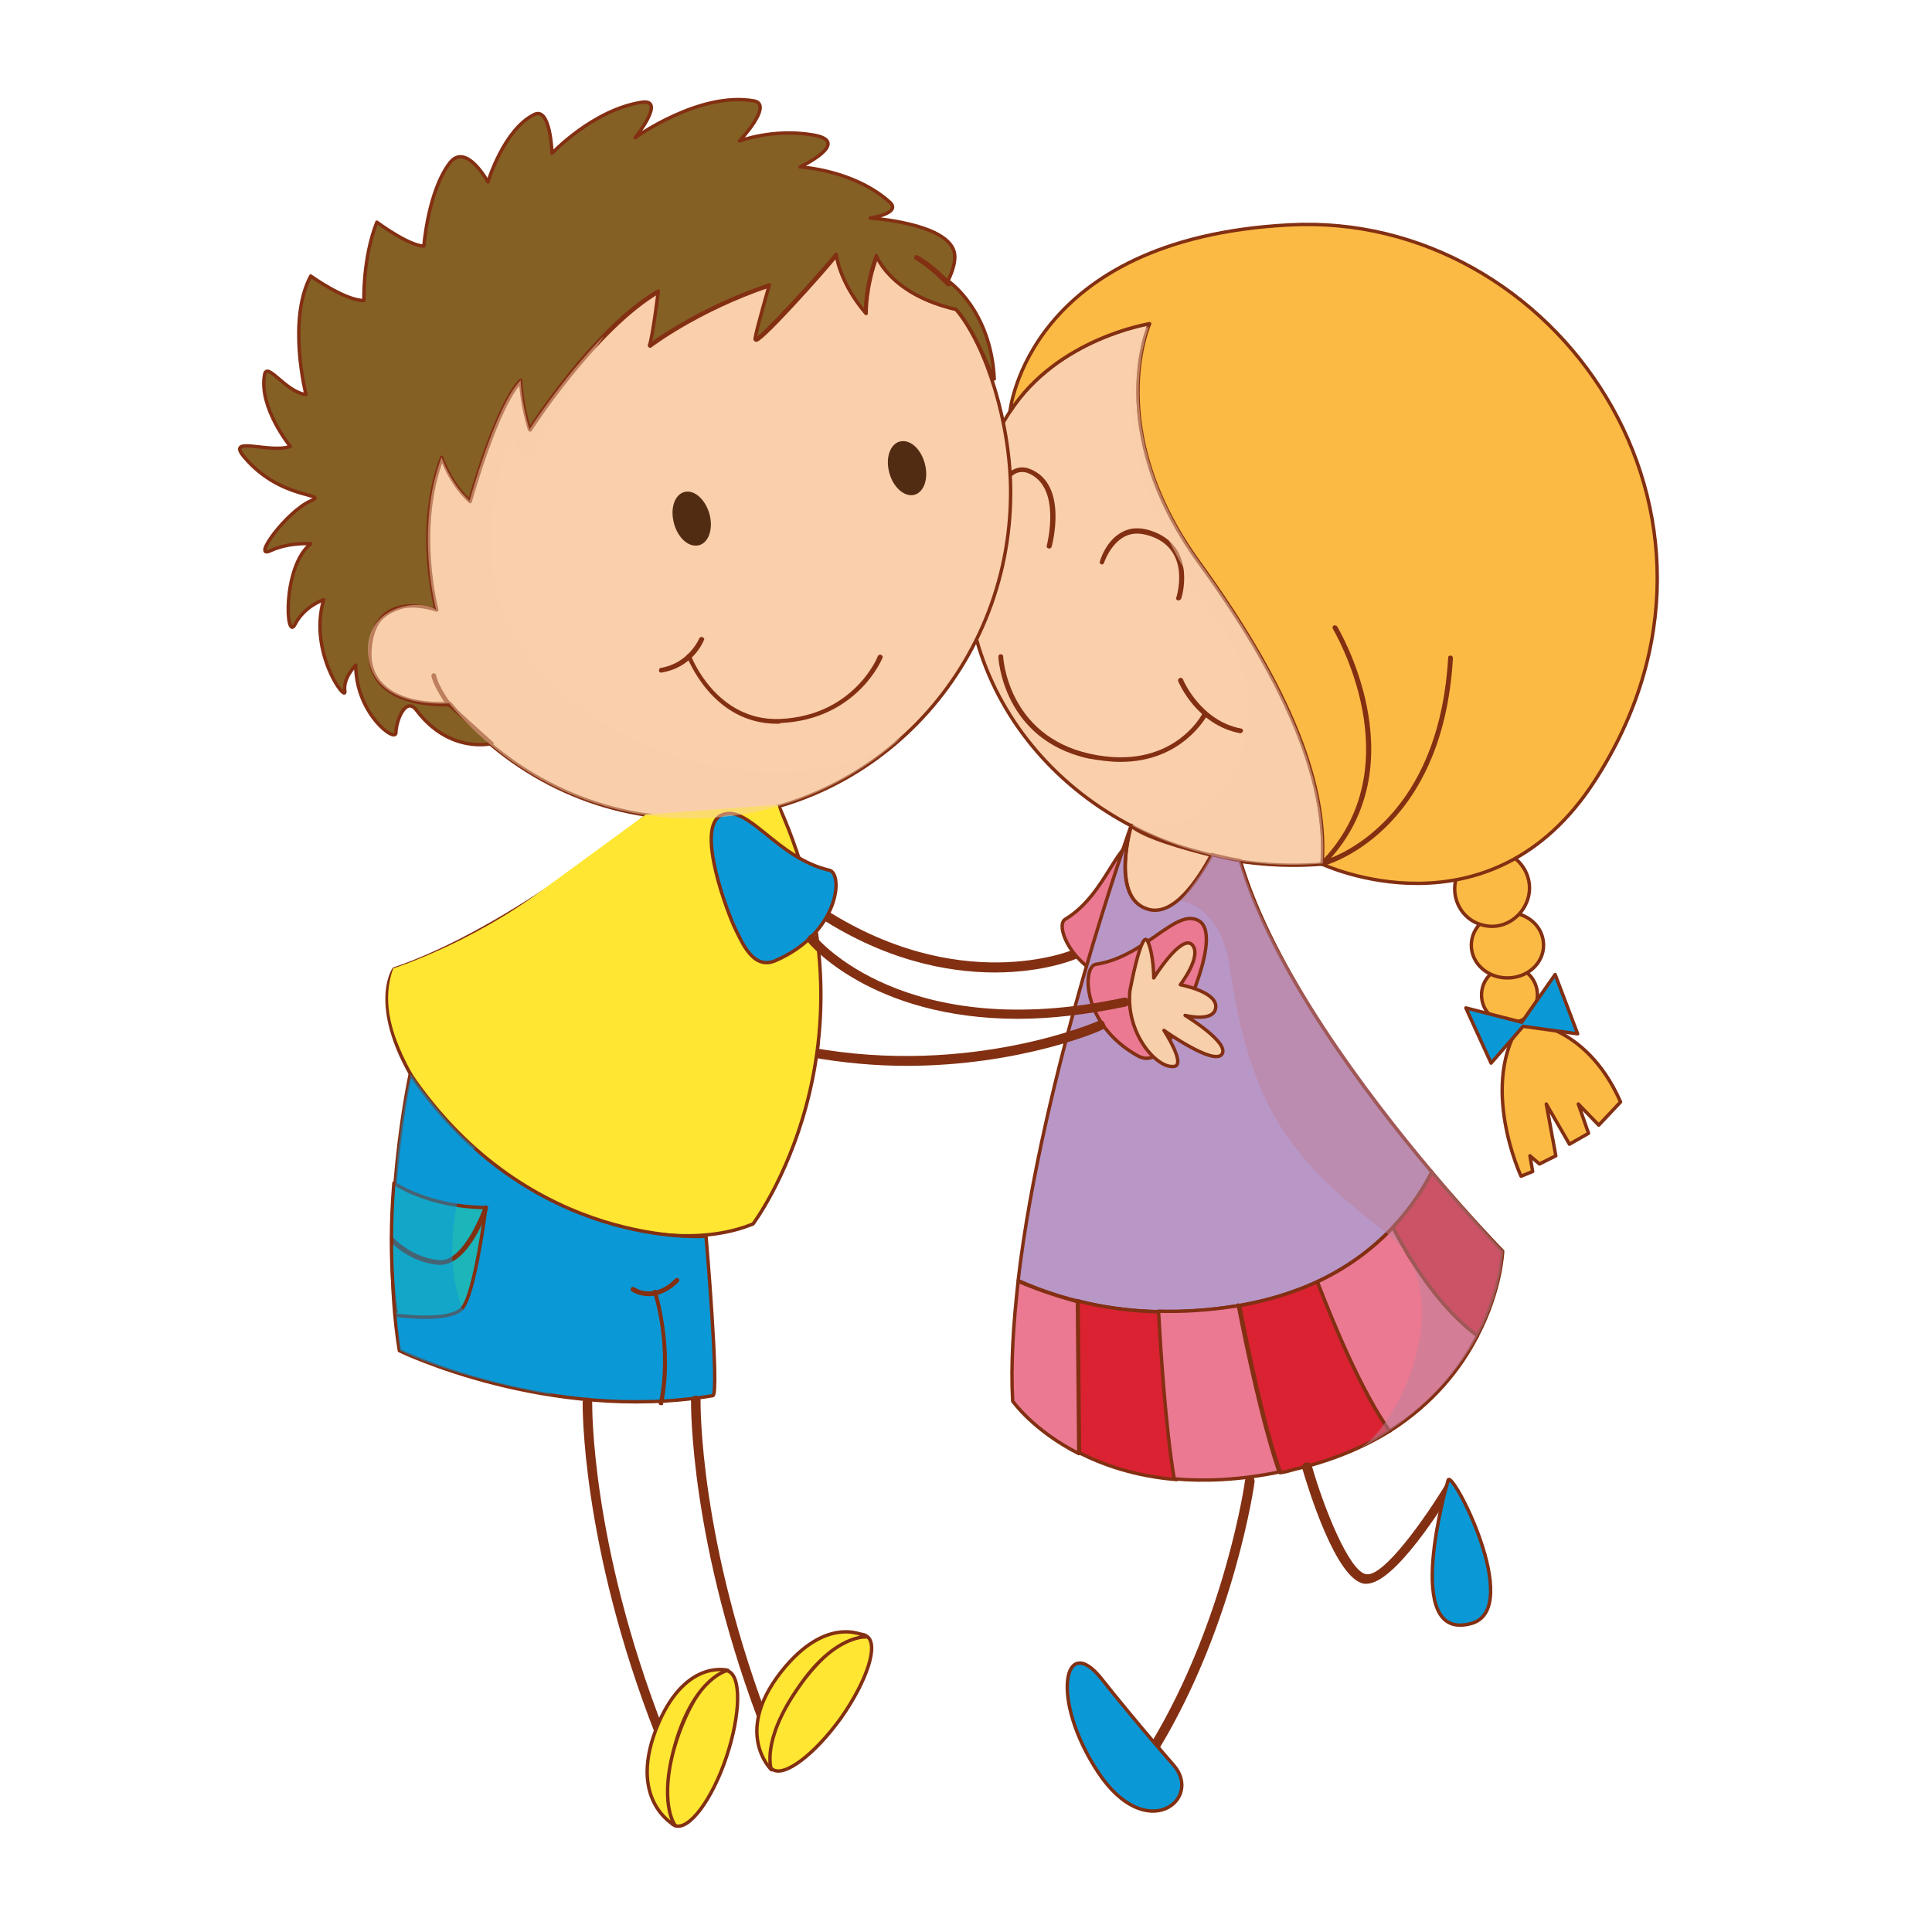 <?xml version="1.0" encoding="UTF-8"?> <svg xmlns="http://www.w3.org/2000/svg" xmlns:xlink="http://www.w3.org/1999/xlink" version="1.1" id="Слой_1" x="0px" y="0px" viewBox="0 0 283.5 283.5" style="enable-background:new 0 0 283.5 283.5;" xml:space="preserve"> <style type="text/css"> .st0{fill:#FACFAC;stroke:#832F12;stroke-width:0.5;stroke-linecap:round;stroke-linejoin:round;} .st1{fill:#FBBA44;stroke:#832F12;stroke-width:0.5;stroke-linecap:round;stroke-linejoin:round;} .st2{fill:#832F12;} .st3{fill:#0A99D6;stroke:#832F12;stroke-width:0.5;stroke-linecap:round;stroke-linejoin:round;} .st4{fill:#EB7992;stroke:#832F12;stroke-width:0.5;stroke-linecap:round;stroke-linejoin:round;} .st5{fill:#B897C7;stroke:#832F12;stroke-width:0.5;stroke-linecap:round;stroke-linejoin:round;} .st6{fill:#DA2232;stroke:#832F12;stroke-width:0.5;} .st7{fill:#F7CFAA;stroke:#832F12;stroke-width:0.5;stroke-linecap:round;stroke-linejoin:round;} .st8{opacity:0.5;fill:#F7CFAA;} .st9{opacity:0.5;fill:#BF839B;} .st10{fill:#846025;stroke:#832F12;stroke-width:0.5;stroke-linecap:round;stroke-linejoin:round;} .st11{fill:#522B13;} .st12{fill:#FFE633;stroke:#832F12;stroke-width:0.5;stroke-linecap:round;stroke-linejoin:round;} .st13{fill:#FFE633;} .st14{fill:#1BB5BA;stroke:#832F12;stroke-width:0.5;stroke-linecap:round;stroke-linejoin:round;} .st15{opacity:0.5;fill:#0A99D6;} .st16{opacity:0.5;} .st17{fill:#F7CFAA;} </style> <g> <g> <path class="st0" d="M194,126.8c-26.8,2.1-50.1-16.1-52.1-40.8c-0.7-9.2,1.5-18.2,6.3-25.6c7-10.8,20.5-12.9,20.5-12.9 s-7,15.3,7.3,35.1C187.9,98.9,195,114,194,126.8z"></path> <g> <g> <path class="st1" d="M225.6,146c0,2.3-1.8,4.1-4.1,4.1c-2.3,0-4.1-1.8-4.1-4.1c0-2.3,1.8-4.1,4.1-4.1 C223.8,141.8,225.6,143.7,225.6,146z"></path> <path class="st1" d="M226.5,138.7c0,2.7-2.4,4.8-5.3,4.8c-2.9,0-5.3-2.1-5.3-4.8c0-2.7,2.4-4.8,5.3-4.8 C224.2,133.9,226.5,136,226.5,138.7z"></path> <path class="st1" d="M224.2,131.9c-0.9,2.9-3.9,4.7-6.8,3.8c-2.9-0.8-4.6-3.9-3.7-6.9c0.9-2.9,3.9-4.7,6.8-3.8 C223.4,125.9,225.1,129,224.2,131.9z"></path> </g> <path class="st1" d="M223.2,172.6c0,0-6.3-13.5,0.1-22.7c0,0,9.3,0,14.5,11.8l-3.2,3.4l-3-3.1l1.5,4.3l-2.8,1.6l-3.4-5.9l1.4,7.6 l-2.4,1.2l-1.4-1.2l0.4,2.3L223.2,172.6z"></path> </g> <path class="st1" d="M194,126.8c1-12.8-6.2-27.9-18-44.2c-14.3-19.7-7.3-35.1-7.3-35.1s-13.5,2.1-20.5,12.9c0,0,2.5-25.4,41-27.4 c38.9-2.1,70.2,42.4,44.8,81.6C218.6,138.4,194,126.8,194,126.8z"></path> <path class="st2" d="M194,127.1c-0.1,0-0.2-0.1-0.3-0.2c-0.1-0.1-0.1-0.3,0.1-0.4c13.8-14.1,1.9-34,1.8-34.2 c-0.1-0.2-0.1-0.4,0.1-0.5c0.2-0.1,0.4,0,0.5,0.1c0.1,0.2,11.8,19.6-0.9,34c4-1.6,16-8.2,17.2-29.4c0-0.2,0.1-0.3,0.4-0.3 c0.2,0,0.3,0.2,0.3,0.4C211.7,122.5,194.3,127.1,194,127.1C194.1,127.1,194.1,127.1,194,127.1L194,127.1z"></path> <path class="st2" d="M153.9,80.5C153.9,80.5,153.9,80.5,153.9,80.5c-0.3-0.1-0.4-0.3-0.3-0.4c0-0.1,2.3-8.7-2.8-10.7 c-0.6-0.2-1.2-0.2-1.8,0.1c-2.1,1.1-3.3,5.4-3.3,5.5c0,0.2-0.2,0.3-0.4,0.2c-0.2,0-0.3-0.2-0.2-0.4c0-0.2,1.2-4.6,3.6-5.9 c0.8-0.4,1.6-0.4,2.4-0.1c5.7,2.2,3.3,11.1,3.2,11.5C154.2,80.4,154.1,80.5,153.9,80.5L153.9,80.5z"></path> <path class="st2" d="M172.9,88.1c0,0-0.1,0-0.1,0c-0.2-0.1-0.3-0.3-0.2-0.4c0.1-0.3,2.1-6.7-3.4-8.9c-1.6-0.6-2.9-0.7-4.1-0.1 c-2.2,1.1-3.1,3.9-3.1,3.9c-0.1,0.2-0.3,0.3-0.4,0.2c-0.2-0.1-0.3-0.2-0.2-0.4c0-0.1,0.9-3.2,3.4-4.4c1.4-0.7,3-0.6,4.7,0.1 c6.1,2.5,3.9,9.7,3.8,9.8C173.2,88,173.1,88.1,172.9,88.1L172.9,88.1z"></path> <path class="st2" d="M164.4,111.8c-1.4,0-3-0.2-4.7-0.5c-12.6-2.8-13.2-14.8-13.2-14.9c0-0.2,0.1-0.4,0.3-0.4 c0.2,0,0.4,0.1,0.4,0.3c0,0.1,0.6,11.6,12.7,14.3c12.1,2.7,16.5-5.8,16.5-5.8c0.1-0.2,0.3-0.2,0.5-0.2c0.2,0.1,0.2,0.3,0.2,0.5 C176.9,105.2,173.5,111.8,164.4,111.8L164.4,111.8z"></path> <path class="st2" d="M182,107.6C181.9,107.6,181.9,107.6,182,107.6c-6.4-1.2-9-7.4-9.1-7.6c-0.1-0.2,0-0.4,0.2-0.5 c0.2-0.1,0.4,0,0.5,0.2c0,0.1,2.6,6.1,8.5,7.2c0.2,0,0.3,0.2,0.3,0.4C182.3,107.5,182.1,107.6,182,107.6L182,107.6z"></path> <polygon class="st3" points="223.3,150 215.1,147.9 218.8,156 223.5,150.6 231.5,151.7 228.2,143 "></polygon> <g> <path class="st2" d="M146,142.7c-7,0-16.5-1.8-26.7-8.7c-0.3-0.2-0.4-0.6-0.2-1c0.2-0.3,0.6-0.4,1-0.2 c20.5,13.7,37.4,6.6,37.5,6.5c0.4-0.1,0.8,0,0.9,0.4c0.2,0.4,0,0.8-0.4,0.9C158,140.7,153.3,142.7,146,142.7L146,142.7z"></path> <path class="st4" d="M170.9,139c0.3-2.1,0.8-15.5-3.2-15.9c-3.8-0.5-5.1,8-11.4,11.8c-1.7,1,1.5,8.9,10.8,10 C170.4,145.2,170.6,141.1,170.9,139z"></path> </g> <path class="st0" d="M168.4,133.5c3.7,1.2,7.4-4.3,9.4-8c-4-1-9.8-2.6-11.8-4.3C166,121.1,162.9,131.7,168.4,133.5z"></path> <path class="st5" d="M181,191.7c17.6-2.7,25.6-12.9,29.1-19.7c-9.7-11.5-23.4-29.7-28.1-45.7c0,0-1.8-0.3-4.2-0.9 c-2,3.7-5.6,9.2-9.4,8c-5.6-1.7-2.4-12.3-2.4-12.3s-13.1,36.7-16.6,66.8C156.5,191.1,167.1,193.9,181,191.7z"></path> <g> <path class="st6" d="M158.2,190.9l0.2,22.3c3.6,1.8,8.2,3.4,14.1,3.9c-1.3-7.8-2-19.2-2.3-24.6 C165.6,192.4,161.7,191.8,158.2,190.9z"></path> <path class="st4" d="M181,191.7c-3.9,0.6-7.6,0.8-11,0.7c0.3,5.4,1,16.8,2.3,24.6c4.4,0.4,9.6,0.2,15.4-1 c-2.3-6.6-4.7-17.7-6-24.5C181.6,191.6,181.3,191.7,181,191.7z"></path> <path class="st4" d="M149.4,188c-0.7,6.3-1.1,12.2-0.8,17.6c0,0,3,4.3,9.7,7.7l-0.2-22.3C154.8,190.1,151.9,189.1,149.4,188z"></path> <path class="st4" d="M216.8,196c-5.8-4.3-10.1-11.5-12.4-15.9c-2.7,2.9-6.4,5.8-11.1,8c2.4,6.2,6.4,15.9,10.6,21.9 C210.4,205.9,214.4,200.7,216.8,196z"></path> <path class="st6" d="M216.8,196c3.5-6.7,3.7-12.4,3.7-12.4s-4.5-4.6-10.4-11.6c-1.2,2.4-3.1,5.3-5.7,8.1 C206.7,184.5,211,191.7,216.8,196z"></path> <path class="st6" d="M181.9,191.6c1.3,6.7,3.6,17.8,6,24.5c0.7-0.1,1.4-0.3,2.1-0.5c5.6-1.3,10.2-3.3,13.9-5.6 c-4.2-5.9-8.2-15.7-10.6-21.9C190,189.6,186.2,190.8,181.9,191.6z"></path> </g> <path class="st2" d="M169.5,256.9c-0.1,0-0.2,0-0.4-0.1c-0.3-0.2-0.4-0.6-0.2-1c10.9-18.1,13.8-38.4,13.8-38.6 c0.1-0.4,0.4-0.7,0.8-0.6c0.4,0,0.6,0.4,0.6,0.8c0,0.2-2.9,20.8-14,39.2C169.9,256.8,169.7,256.9,169.5,256.9L169.5,256.9z"></path> <path class="st2" d="M200.5,232.4c-0.1,0-0.2,0-0.3,0c-4.2-0.6-8.3-14.2-9.1-16.9c-0.1-0.4,0.1-0.8,0.5-0.9 c0.4-0.1,0.8,0.1,0.9,0.5c1.7,6,5.5,15.6,8,15.9c2.5,0.4,8.5-8,11.7-13.3c0.2-0.3,0.6-0.4,1-0.2c0.3,0.2,0.4,0.6,0.2,0.9 C211.8,220.8,204.7,232.4,200.5,232.4L200.5,232.4z"></path> <path class="st3" d="M172.2,259c0,0-5.2-5.9-10.6-12.7c-5.4-6.8-7.6,2.9-0.5,13.7C168.2,270.8,176.6,264,172.2,259z"></path> <path class="st3" d="M212.5,217.2c0,0-7.1,24.1,3.5,21C223.6,235.9,213,215.4,212.5,217.2z"></path> <path class="st4" d="M172.6,151c1.1-1.8,6.8-13.9,3.3-15.9c-3.4-1.9-7.8,5.3-15.1,6.4c-2,0.3-2.1,8.8,6.1,13.4 C169.7,156.5,171.5,152.8,172.6,151z"></path> <path class="st2" d="M133,156.4c-4.4,0-9.2-0.4-14.2-1.3c-0.4-0.1-0.6-0.4-0.6-0.8c0.1-0.4,0.4-0.6,0.8-0.6 c23.4,4.3,42-3.8,42.2-3.9c0.4-0.2,0.8,0,0.9,0.4c0.2,0.4,0,0.8-0.4,0.9C161.7,151.2,149.8,156.4,133,156.4L133,156.4z"></path> <path class="st7" d="M120,151.5c0,0-1.5-7.9-2.2-6.3c-0.7,1.6-0.7,4.6-0.7,4.6s-3.4-5.5-4.8-4.2c-1.3,1.3,1.5,5.1,1.5,5.1 s-4.6,0.9-4.5,2.8c0.1,1.9,3.9,1,3.9,1s-5.7,3.4-4.6,4.9c1,1.5,7.3-3,7.3-3s-3.1,4.7-1,4.6C116.8,161,120.5,156.7,120,151.5z"></path> <path class="st8" d="M176.1,82.6c-12.9-17.9-8.4-32.1-7.5-34.7l-0.5,0.3c0,0-9.4,16,11.8,44.6c6.9,9.3,3.3,30.9-13.9,28.3l0,0 c8.2,4.3,17.9,6.5,28.1,5.6C195,114,187.9,98.9,176.1,82.6z"></path> <path class="st9" d="M173.2,132.2c0,0,5.8,0.5,7.2,9.5c3,20.4,8.6,28.2,22.9,39.1c11.2,8.5,2.3,28-3.7,31.7c0,0,19.2-9,21-28.9 c0,0-31.4-33.1-38.6-57.3l-4.2-0.9C177.8,125.4,176.6,128.1,173.2,132.2z"></path> </g> <g> <path class="st0" d="M140.3,45.4c4.5,5.4,8,16.9,8,26.8c0,26.5-20.9,47.9-46.7,47.9c-14.3,0-27-6.6-35.6-16.9 c0,0-11.3,1.2-11.9-7.2c-0.6-7.3,7.9-8.2,10-6.5c0,0-3.2-11.9,0.8-22.3c0,0,1.2,3.7,4.1,6.4c0,0,3.9-14.1,7.5-17.7 c0,0,0.1,3.4,1.3,7.2c0,0,9.5-14.8,18.9-20.3c0,0-0.8,6.6-1.3,8c0,0,6.9-5.3,17.6-8.9c0,0-1.9,6.5-2.1,7.9 c-0.2,1.4,10.3-10.3,11.9-12.4c0,0,0.3,3.9,4.3,8.6c0,0-0.1-3.8,1.6-8.4C128.6,37.4,130.5,43.1,140.3,45.4z"></path> <path class="st10" d="M140.3,45.4c-9.7-2.2-11.7-7.9-11.7-7.9c-1.7,4.6-1.6,8.4-1.6,8.4c-3.9-4.6-4.3-8.6-4.3-8.6 c-1.6,2.1-12.2,13.8-11.9,12.4c0.2-1.4,2.1-7.9,2.1-7.9c-10.7,3.6-17.6,8.9-17.6,8.9c0.5-1.4,1.3-8,1.3-8 C87.1,48.2,77.7,63,77.7,63c-1.2-3.8-1.3-7.2-1.3-7.2c-3.6,3.6-7.5,17.7-7.5,17.7c-2.9-2.7-4.1-6.4-4.1-6.4 C60.8,77.6,64,89.5,64,89.5s-9-3.3-9.7,5.7c-0.7,9,11.6,8.2,11.6,8.2l6.3,5.7c0,0-6.2,1.6-11.1-4.9c-1.6-2.1-3,1.7-3,3.3 c0,1.6-5.9-2.8-5.9-9.9c0,0-1.9,1.9-1.6,3.8c0.3,1.9-5.4-5.7-3.1-13.4c0,0-2.8,0.9-4.2,3.6c-1.4,2.8-1.9-8.5,2.3-11.8 c0,0-3-0.3-5.9,1c-2.9,1.4,2.4-5.8,5.9-7.3c2.8-1.2-4.5,0-9.9-6.6c-2.4-3,4-0.3,6.9-1.4c0,0-4.6-5.6-3.8-10.4 c0.3-2.3,3,2.4,6.1,2.8c0,0-2.8-10.9,0.7-17.4c0,0,5,3.6,7.8,3.6c0,0-0.2-6.2,1.9-11.5c0,0,4.7,3.5,6.9,3.5c0,0,0.6-8,3.8-12.2 c2.4-3.1,5.6,2.8,5.6,2.8s2.3-7.7,6.8-9.9c2.4-1.2,2.6,5.7,2.6,5.7s6-6.4,13.2-7.5c3.6-0.5-1,5.2-1,5.2s9.4-6.8,17.4-5.4 c3,0.5-2.1,5.9-2.1,5.9s4.9-1.9,10.8-0.9c5.9,1-1.9,4.7-1.9,4.7s7.9,0.4,13.2,5.2c1.7,1.6-2.9,2.3-2.9,2.3s11.1,0.7,12.3,4.9 c0.5,1.7-0.9,4.3-0.9,4.3s6.3,4.2,6.8,14.4C145.8,56,143.4,48.9,140.3,45.4z"></path> <path class="st2" d="M139.2,42c-0.1,0-0.2,0-0.3-0.1c0,0-2.5-2.6-4.6-3.8c-0.2-0.1-0.2-0.3-0.1-0.5c0.1-0.2,0.3-0.2,0.5-0.1 c2.2,1.2,4.7,3.8,4.8,3.9c0.1,0.1,0.1,0.4,0,0.5C139.4,42,139.3,42,139.2,42L139.2,42z"></path> <path class="st2" d="M66,103.8c-0.1,0-0.2-0.1-0.3-0.1c-0.1-0.1-2-2.7-2.4-4.5c0-0.2,0.1-0.4,0.3-0.4c0.2,0,0.4,0.1,0.4,0.3 c0.3,1.6,2.2,4.2,2.3,4.3c0.1,0.2,0.1,0.4-0.1,0.5C66.1,103.7,66,103.8,66,103.8L66,103.8z"></path> <path class="st11" d="M104.1,75.4c0.6,2.2-0.1,4.2-1.5,4.6c-1.5,0.4-3.1-1-3.7-3.2c-0.6-2.2,0.1-4.2,1.5-4.6 C101.9,71.8,103.5,73.3,104.1,75.4z"></path> <path class="st11" d="M135.7,68c0.6,2.2-0.1,4.2-1.5,4.6c-1.4,0.4-3.1-1-3.7-3.2c-0.6-2.2,0.1-4.2,1.5-4.6 C133.5,64.4,135.1,65.8,135.7,68z"></path> <path class="st2" d="M114,106.2c-9.5,0-13.1-9.7-13.2-9.8c-0.1-0.2,0-0.4,0.2-0.4c0.2-0.1,0.4,0,0.4,0.2c0,0.1,3.7,9.7,13.1,9.3 c10.8-0.5,14.3-9.1,14.3-9.2c0.1-0.2,0.3-0.3,0.5-0.2c0.2,0.1,0.3,0.3,0.2,0.4c0,0.1-3.7,9.1-15,9.6 C114.5,106.2,114.3,106.2,114,106.2L114,106.2z"></path> <path class="st2" d="M97,98.7c-0.2,0-0.3-0.1-0.3-0.3c0-0.2,0.1-0.4,0.3-0.4c4.1-0.7,5.6-4.3,5.6-4.3c0.1-0.2,0.3-0.3,0.5-0.2 c0.2,0.1,0.3,0.3,0.2,0.4C103.2,94.2,101.6,98,97,98.7C97.1,98.7,97.1,98.7,97,98.7L97,98.7z"></path> <path class="st12" d="M95,119.6c0,0-19.8,16.7-37.2,22.6c0,0-4.3,6.2,4.9,19.3c10.4,14.9,33.9,23.8,47.8,18.1 c0,0,19.6-26,3.8-61.3C114.2,118.2,106.4,120.8,95,119.6z"></path> <path class="st13" d="M115,121.1c0,0-8.2-2-24,12.5c-15.7,14.5-25.1,18.1-17.4,38c0,0-20.8-15.9-15.9-29.5c0,0,11.1-3.5,21.9-11.5 c10.9-8,15.2-11.1,15.2-11.1l19.3-1.4L115,121.1z"></path> <g> <path class="st3" d="M60.2,157.6c0,0-4.7,21.5-1.6,40.6c0,0,21.8,10.6,46,6.6c1-0.2-1-23.4-1-23.4S77.8,183.5,60.2,157.6z"></path> <g> <path class="st2" d="M97,206.2C97,206.2,97,206.2,97,206.2c-0.3,0-0.4-0.2-0.3-0.4c1.7-8.2-0.8-16.1-0.9-16.1 c-0.1-0.2,0-0.4,0.2-0.4c0.2-0.1,0.4,0,0.4,0.2c0,0.1,2.6,8.2,0.9,16.5C97.4,206.1,97.2,206.2,97,206.2L97,206.2z"></path> <path class="st2" d="M95.2,190.2c-1.5,0-2.5-0.7-2.5-0.7c-0.2-0.1-0.2-0.3-0.1-0.5c0.1-0.2,0.3-0.2,0.5-0.1 c0.1,0.1,2.9,1.9,6-1.3c0.1-0.1,0.4-0.1,0.5,0c0.1,0.1,0.1,0.4,0,0.5C98,189.7,96.4,190.2,95.2,190.2L95.2,190.2z"></path> </g> <g> <path class="st14" d="M57.8,173.6c0,0,4.9,3.5,13.5,3.6c0,0-1.6,12.7-3.5,14.8c-1.9,2.1-9.6,1-9.6,1S56.8,185.6,57.8,173.6z"></path> <path class="st2" d="M64.6,185.6c-0.1,0-0.2,0-0.3,0c-4.3-0.4-6.9-3.3-7-3.4c-0.1-0.1-0.1-0.4,0-0.5c0.1-0.1,0.4-0.1,0.5,0 c0,0,2.6,2.8,6.5,3.2c3.8,0.5,6.6-7.7,6.7-7.8c0.1-0.2,0.3-0.3,0.4-0.2c0.2,0.1,0.3,0.3,0.2,0.4 C71.6,177.7,68.8,185.6,64.6,185.6L64.6,185.6z"></path> </g> </g> <path class="st3" d="M107.9,136.3c-1-2-6-15-2-16.7c3.9-1.7,8,6.3,15.8,8.1c2.1,0.5,1.4,9.3-8,13.3 C110.5,142.3,108.9,138.3,107.9,136.3z"></path> <path class="st2" d="M96.8,255c-0.3,0-0.5-0.2-0.6-0.4c-11-28.1-10.7-48.6-10.7-48.8c0-0.4,0.3-0.7,0.7-0.7c0.4,0,0.7,0.3,0.7,0.7 c0,0.2-0.3,20.5,10.6,48.3c0.1,0.4,0,0.8-0.4,0.9C96.9,254.9,96.8,255,96.8,255L96.8,255z"></path> <path class="st2" d="M112.7,255c-0.3,0-0.5-0.2-0.6-0.4c-11-28.1-10.7-48.9-10.7-49.1c0-0.4,0.3-0.7,0.7-0.7 c0.4,0,0.7,0.3,0.7,0.7c0,0.2-0.3,20.8,10.6,48.6c0.1,0.4,0,0.8-0.4,0.9C112.9,254.9,112.8,255,112.7,255L112.7,255z"></path> <path class="st12" d="M106.6,257.8c-2.1,6.3-5.5,10.8-7.5,10.1c-2-0.7-1.9-6.3,0.2-12.6c2.1-6.3,5.5-10.8,7.5-10.1 C108.8,245.9,108.7,251.5,106.6,257.8z"></path> <path class="st12" d="M99.1,267.9c0,0-7.4-3.7-2.4-15.2c4.1-9.3,10.1-7.6,10.1-7.6s-4.6,0.9-7.5,10.1 C96.4,264.6,99.1,267.9,99.1,267.9z"></path> <path class="st12" d="M123.4,252.1c-3.9,5.4-8.4,8.8-10.1,7.5c-1.7-1.2,0-6.6,3.8-12c3.9-5.4,8.4-8.8,10.1-7.5 C129,241.3,127.2,246.7,123.4,252.1z"></path> <path class="st12" d="M113.2,259.7c0,0-6-5.7,2.1-15.2c6.6-7.7,11.9-4.3,11.9-4.3s-4.7-0.5-10.1,7.5 C111.6,255.6,113.2,259.7,113.2,259.7z"></path> <path class="st2" d="M149.4,149.5c-21.6,0-30.7-11.1-30.8-11.2c-0.2-0.3-0.2-0.7,0.1-1c0.3-0.2,0.7-0.2,1,0.1 c0.1,0.2,13.1,15.9,45.2,9c0.4-0.1,0.7,0.2,0.8,0.5c0.1,0.4-0.2,0.7-0.5,0.8C159.4,148.9,154.1,149.5,149.4,149.5L149.4,149.5z"></path> <path class="st7" d="M165.8,145.4c0,0,1.7-9.2,2.6-7.3c0.9,1.9,0.9,5.4,0.9,5.4s4-6.4,5.6-4.9c1.6,1.6-1.7,5.9-1.7,5.9 s5.4,1,5.2,3.3c-0.2,2.3-4.5,1.2-4.5,1.2s6.6,4,5.4,5.7c-1.2,1.7-8.5-3.5-8.5-3.5s3.6,5.5,1.2,5.3 C169.5,156.5,165.2,151.5,165.8,145.4z"></path> </g> <path class="st15" d="M69.7,168.4c0,0-12.7,26.3,11.4,36.3c0,0-13.5-2.2-22.4-6.5c0,0-3-20.9,1.6-40.6 C60.2,157.6,65.4,165.1,69.7,168.4z"></path> <g class="st16"> <path class="st17" d="M76.4,94.7c-9.3-14.7-1-31.4-1-30.4c0,1,1.9,5.2,2.8,2.6c1.8-5.3,10.3-17.4,10.3-17.4l0-0.1 C82.4,55.7,77.7,63,77.7,63c-1.2-3.8-1.3-7.2-1.3-7.2c-3.6,3.6-7.5,17.7-7.5,17.7c-2.9-2.7-4.1-6.4-4.1-6.4 C60.8,77.6,64,89.5,64,89.5c-2.1-1.7-10.5-0.8-10,6.5c0.7,8.3,11.9,7.2,11.9,7.2c8.6,10.3,21.3,16.9,35.6,16.9 c11.8,0,22.6-4.5,30.8-11.9C114.9,119.8,86.3,110.3,76.4,94.7z"></path> </g> </g> </svg> 